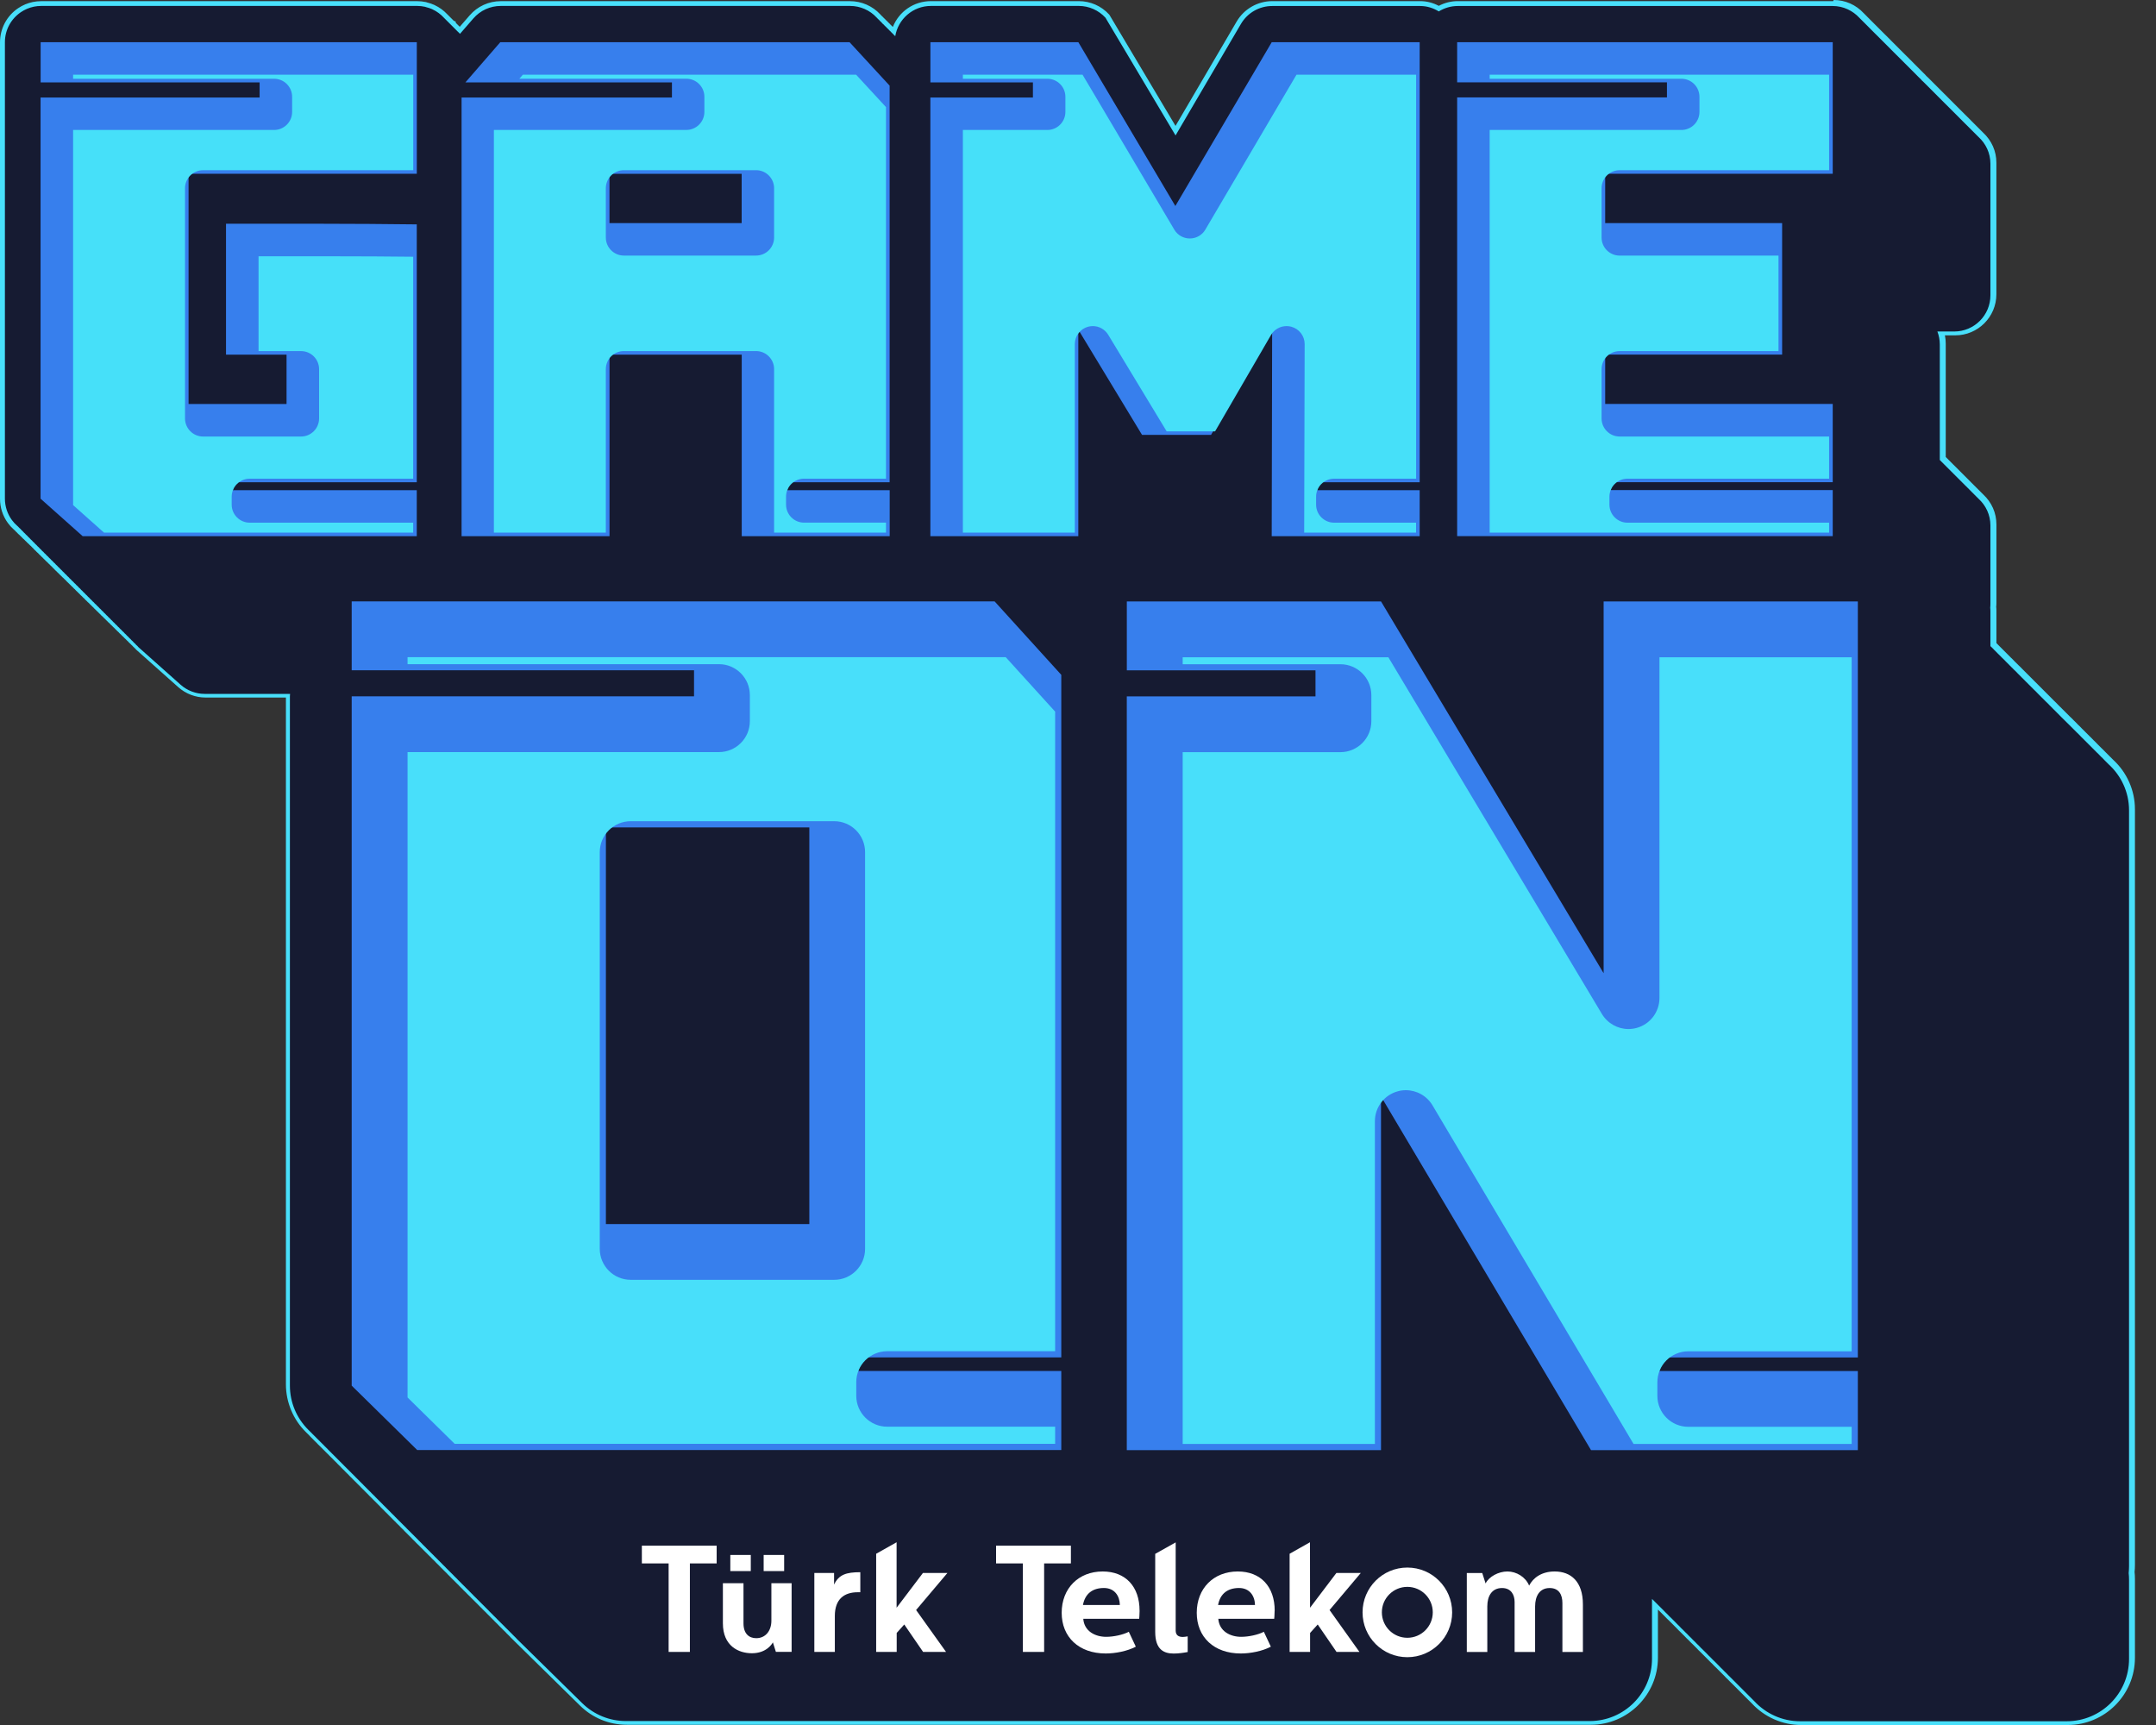 <svg xmlns="http://www.w3.org/2000/svg" width="65" height="52" viewBox="0 0 65 52" fill="none"><rect x="0" y="0" width="65" height="52" fill="#333333" stroke="none"/><path d="M54.261 51.956C53.722 51.956 53.198 51.725 52.829 51.324C52.791 51.29 52.75 51.247 52.71 51.205C52.672 51.171 52.631 51.128 52.591 51.086C52.553 51.052 52.512 51.011 52.472 50.967C52.434 50.933 52.392 50.89 52.353 50.847C52.315 50.814 52.273 50.771 52.234 50.728C52.196 50.694 52.154 50.653 52.115 50.609C52.076 50.575 52.035 50.533 51.995 50.49C51.957 50.456 51.916 50.414 51.876 50.371C51.838 50.337 51.797 50.295 51.757 50.252C51.719 50.218 51.678 50.175 51.638 50.133C51.6 50.099 51.559 50.058 51.519 50.014C51.481 49.98 51.44 49.937 51.4 49.895C51.362 49.861 51.321 49.818 51.281 49.776C51.243 49.742 51.202 49.701 51.163 49.658C51.125 49.623 51.084 49.581 51.044 49.539C51.006 49.505 50.965 49.462 50.925 49.42C50.887 49.386 50.846 49.345 50.806 49.301C50.768 49.267 50.727 49.224 50.687 49.182C50.649 49.148 50.608 49.107 50.569 49.064C50.531 49.03 50.49 48.988 50.45 48.945C50.412 48.911 50.371 48.868 50.331 48.826C50.293 48.792 50.252 48.751 50.212 48.707C50.174 48.673 50.133 48.63 50.093 48.588C50.055 48.554 50.014 48.513 49.974 48.469C49.942 48.441 49.909 48.407 49.876 48.372V49.999C49.876 51.075 49.001 51.95 47.925 51.95H18.867C18.353 51.95 17.866 51.752 17.5 51.39L15.524 49.448L15.509 49.432L15.405 49.329C15.405 49.329 15.395 49.318 15.39 49.314L15.286 49.211C15.286 49.211 15.277 49.201 15.271 49.196L15.167 49.092C15.167 49.092 15.158 49.082 15.153 49.077L15.049 48.973L15.036 48.958L14.931 48.854C14.931 48.854 14.921 48.843 14.917 48.839L14.811 48.735L14.799 48.723L14.693 48.619C14.693 48.619 14.683 48.608 14.679 48.602L14.576 48.499C14.576 48.499 14.565 48.489 14.561 48.485L14.457 48.382C14.457 48.382 14.446 48.372 14.442 48.366L14.338 48.263C14.338 48.263 14.327 48.252 14.323 48.248L14.218 48.145C14.218 48.145 14.21 48.135 14.204 48.13L14.099 48.028C14.099 48.028 14.091 48.017 14.086 48.013L13.967 47.894L13.86 47.788L13.848 47.775L13.742 47.67C13.742 47.67 13.732 47.66 13.727 47.654L13.623 47.551C13.623 47.551 13.613 47.541 13.608 47.535L13.504 47.432C13.504 47.432 13.494 47.422 13.489 47.417L13.385 47.315C13.385 47.315 13.374 47.304 13.37 47.298L13.266 47.195L13.252 47.181L13.148 47.076L13.135 47.062L13.03 46.957C13.03 46.957 13.02 46.947 13.016 46.941L12.91 46.837L12.9 46.825L12.794 46.721C12.794 46.721 12.784 46.71 12.779 46.704L12.675 46.601C12.675 46.601 12.664 46.591 12.66 46.587L12.556 46.484C12.556 46.484 12.545 46.474 12.541 46.469L12.437 46.366C12.437 46.366 12.426 46.356 12.422 46.35L12.316 46.246L12.304 46.232L12.198 46.128C12.198 46.128 12.19 46.118 12.185 46.113L12.081 46.009C12.081 46.009 12.07 45.999 12.066 45.993L11.96 45.888L11.95 45.877L11.844 45.772C11.844 45.772 11.834 45.762 11.829 45.756L11.725 45.653C11.725 45.653 11.715 45.643 11.71 45.637L11.604 45.533L11.593 45.519L11.488 45.415C11.488 45.415 11.479 45.405 11.473 45.4L11.369 45.297L11.356 45.283L11.249 45.177L11.237 45.164L11.132 45.059L11.119 45.044L11.012 44.939L11 44.927L10.894 44.822C10.894 44.822 10.884 44.812 10.88 44.808L10.775 44.705C10.775 44.705 10.765 44.695 10.759 44.689L10.653 44.584L10.643 44.572L10.537 44.468L10.524 44.453L10.416 44.348L10.405 44.334L10.299 44.23C10.299 44.23 10.289 44.22 10.284 44.215L10.18 44.112C10.18 44.112 10.169 44.102 10.165 44.098L10.059 43.992L10.049 43.98L9.943 43.876L9.928 43.859L9.825 43.757C9.825 43.757 9.815 43.746 9.811 43.742L9.706 43.639C9.706 43.639 9.696 43.629 9.692 43.624L9.586 43.518L9.574 43.505L9.467 43.399L9.455 43.388L9.348 43.282L9.336 43.268L9.231 43.164C8.861 42.799 8.648 42.292 8.648 41.773V20.996H6.151C5.865 20.996 5.59 20.892 5.375 20.701L4.106 19.57C4.096 19.561 4.087 19.551 4.08 19.541C4.077 19.536 4.072 19.532 4.068 19.529L4.037 19.501C4.027 19.492 4.018 19.482 4.009 19.472C4.006 19.467 4.002 19.463 3.999 19.46L3.968 19.432C3.958 19.423 3.949 19.413 3.94 19.402C3.937 19.398 3.933 19.394 3.93 19.391L3.899 19.363C3.889 19.354 3.88 19.344 3.871 19.333C3.868 19.329 3.864 19.325 3.861 19.322L3.83 19.295C3.82 19.286 3.811 19.276 3.802 19.266C3.799 19.261 3.795 19.257 3.792 19.254L3.761 19.227C3.75 19.219 3.742 19.208 3.734 19.198C3.731 19.194 3.727 19.189 3.723 19.186L3.692 19.158C3.681 19.15 3.673 19.139 3.664 19.129C3.661 19.125 3.656 19.12 3.652 19.116L3.621 19.088C3.611 19.079 3.602 19.069 3.593 19.058C3.59 19.054 3.586 19.05 3.583 19.047L3.552 19.02C3.542 19.011 3.533 19.001 3.524 18.991C3.521 18.986 3.517 18.982 3.514 18.979L3.483 18.953C3.473 18.944 3.464 18.933 3.455 18.923C3.452 18.919 3.448 18.914 3.443 18.911L3.412 18.884C3.402 18.875 3.393 18.864 3.384 18.854C3.381 18.85 3.377 18.845 3.373 18.842L3.342 18.814C3.331 18.806 3.323 18.795 3.315 18.785C3.312 18.781 3.308 18.776 3.304 18.772L3.273 18.744C3.262 18.735 3.254 18.725 3.245 18.714C3.242 18.71 3.237 18.706 3.233 18.701L3.202 18.675C3.192 18.666 3.183 18.656 3.174 18.645C3.171 18.641 3.167 18.637 3.164 18.634L3.133 18.607C3.123 18.598 3.114 18.588 3.105 18.578C3.102 18.573 3.098 18.569 3.093 18.564L3.062 18.537C3.052 18.528 3.043 18.517 3.034 18.507C3.032 18.503 3.027 18.498 3.023 18.495L2.992 18.467C2.982 18.459 2.973 18.448 2.964 18.438C2.961 18.434 2.957 18.429 2.954 18.426L2.923 18.398C2.912 18.39 2.904 18.379 2.895 18.369C2.892 18.364 2.887 18.36 2.883 18.357L2.852 18.329C2.842 18.32 2.833 18.31 2.824 18.3C2.821 18.295 2.817 18.291 2.814 18.288L2.783 18.262C2.773 18.253 2.764 18.242 2.755 18.232C2.752 18.228 2.748 18.223 2.743 18.219L2.712 18.192C2.702 18.184 2.693 18.173 2.685 18.163C2.682 18.159 2.677 18.154 2.674 18.151L2.643 18.125C2.633 18.116 2.624 18.106 2.615 18.095C2.613 18.091 2.608 18.087 2.604 18.082L2.573 18.054C2.563 18.046 2.554 18.035 2.546 18.025C2.543 18.02 2.539 18.016 2.535 18.013L2.504 17.985C2.493 17.976 2.485 17.966 2.476 17.956C2.473 17.951 2.468 17.947 2.464 17.942L2.433 17.916C2.423 17.907 2.414 17.897 2.405 17.887C2.402 17.882 2.398 17.878 2.393 17.875L2.363 17.847C2.352 17.838 2.343 17.828 2.335 17.818C2.332 17.813 2.327 17.809 2.323 17.806L2.292 17.778C2.282 17.769 2.273 17.759 2.264 17.748C2.261 17.744 2.257 17.74 2.252 17.737L2.221 17.709C2.211 17.7 2.202 17.69 2.193 17.679C2.191 17.675 2.186 17.671 2.182 17.666L2.151 17.64C2.141 17.631 2.132 17.621 2.124 17.61C2.121 17.606 2.117 17.601 2.113 17.599L2.082 17.571C2.071 17.562 2.063 17.552 2.054 17.541C2.051 17.537 2.046 17.532 2.044 17.529L2.013 17.503C2.002 17.494 1.994 17.484 1.985 17.474C1.982 17.469 1.977 17.465 1.974 17.462L1.944 17.435C1.933 17.427 1.924 17.416 1.916 17.406C1.913 17.401 1.908 17.397 1.905 17.394L1.874 17.366C1.864 17.357 1.855 17.347 1.847 17.337C1.844 17.332 1.839 17.328 1.835 17.325L1.804 17.297C1.794 17.288 1.785 17.278 1.776 17.268C1.773 17.263 1.769 17.259 1.766 17.256L1.735 17.228C1.724 17.219 1.716 17.209 1.707 17.199C1.704 17.194 1.7 17.19 1.697 17.187L1.666 17.16C1.655 17.152 1.647 17.141 1.638 17.131C1.635 17.127 1.63 17.122 1.627 17.119L1.597 17.091C1.586 17.082 1.577 17.072 1.569 17.062C1.566 17.058 1.561 17.053 1.558 17.05L1.527 17.022C1.517 17.013 1.508 17.003 1.5 16.993C1.497 16.988 1.492 16.984 1.489 16.981L1.458 16.953C1.448 16.944 1.439 16.934 1.43 16.924C1.428 16.919 1.423 16.915 1.419 16.912L1.388 16.884C1.378 16.875 1.369 16.865 1.36 16.855C1.357 16.85 1.353 16.846 1.348 16.841L1.317 16.813C1.307 16.805 1.298 16.794 1.289 16.784C1.286 16.78 1.282 16.775 1.279 16.772L1.248 16.746C1.238 16.737 1.229 16.727 1.22 16.716C1.217 16.712 1.213 16.708 1.208 16.703L1.178 16.677C1.167 16.668 1.158 16.658 1.15 16.647C1.147 16.643 1.142 16.639 1.139 16.636L1.108 16.608C1.098 16.599 1.091 16.588 1.082 16.578C1.079 16.574 1.075 16.569 1.07 16.565L1.039 16.537C1.029 16.528 1.02 16.518 1.011 16.506C1.009 16.503 1.004 16.499 1.001 16.494L0.97 16.468C0.963 16.461 0.956 16.453 0.95 16.446C0.948 16.444 0.942 16.439 0.936 16.431L0.901 16.397C0.891 16.389 0.882 16.378 0.873 16.368C0.87 16.363 0.866 16.359 0.863 16.356L0.832 16.33C0.822 16.321 0.813 16.311 0.804 16.3C0.801 16.296 0.797 16.291 0.794 16.288L0.763 16.262C0.753 16.253 0.744 16.243 0.735 16.231C0.732 16.227 0.728 16.222 0.725 16.219L0.694 16.193C0.684 16.184 0.675 16.174 0.666 16.164C0.663 16.159 0.659 16.155 0.656 16.152L0.625 16.125C0.614 16.116 0.606 16.106 0.598 16.096C0.595 16.091 0.591 16.087 0.587 16.083L0.556 16.055C0.547 16.047 0.54 16.039 0.532 16.03C0.529 16.028 0.525 16.022 0.52 16.017L0.487 15.986C0.478 15.977 0.469 15.968 0.462 15.959C0.46 15.958 0.456 15.952 0.451 15.947L0.417 15.917C0.356 15.861 0.3 15.8 0.251 15.734C0.104 15.533 0.026 15.295 0.026 15.046V1.286C0.026 0.898 0.219 0.537 0.541 0.319C0.667 0.234 0.809 0.174 0.959 0.144C1.035 0.128 1.114 0.121 1.194 0.121H12.535C12.614 0.121 12.697 0.129 12.779 0.147C12.789 0.149 12.798 0.153 12.807 0.156C12.888 0.176 12.953 0.199 13.01 0.224L13.025 0.231C13.155 0.291 13.272 0.375 13.371 0.479H13.413V0.521C13.43 0.537 13.447 0.554 13.463 0.572C13.483 0.59 13.507 0.615 13.53 0.64C13.554 0.662 13.576 0.684 13.598 0.707C13.623 0.731 13.646 0.754 13.67 0.779C13.691 0.798 13.716 0.823 13.739 0.848C13.76 0.867 13.785 0.891 13.808 0.917C13.813 0.92 13.816 0.925 13.82 0.928L14.171 0.523C14.393 0.268 14.714 0.121 15.052 0.121H25.585C25.91 0.121 26.221 0.257 26.442 0.496L26.483 0.54C26.496 0.55 26.505 0.557 26.511 0.565L26.552 0.609C26.565 0.619 26.573 0.626 26.58 0.634L26.621 0.678C26.634 0.69 26.643 0.695 26.651 0.703L26.692 0.747C26.705 0.757 26.712 0.765 26.72 0.772L26.761 0.816C26.774 0.828 26.783 0.834 26.789 0.841L26.83 0.885C26.843 0.897 26.852 0.903 26.858 0.91L26.899 0.954C26.899 0.954 26.905 0.959 26.906 0.96C27.049 0.466 27.499 0.121 28.024 0.121H32.484C32.808 0.121 33.119 0.259 33.341 0.498L33.347 0.504L35.4 3.952L37.31 0.695C37.518 0.341 37.904 0.121 38.315 0.121H42.776C42.97 0.121 43.16 0.172 43.336 0.274C43.512 0.174 43.708 0.121 43.905 0.121H55.227C55.555 0.121 55.859 0.256 56.086 0.503C56.106 0.522 56.131 0.545 56.155 0.572C56.177 0.591 56.2 0.615 56.224 0.641C56.244 0.66 56.269 0.684 56.293 0.71C56.313 0.729 56.339 0.753 56.362 0.779C56.384 0.798 56.408 0.822 56.431 0.848C56.452 0.867 56.477 0.891 56.5 0.917C56.521 0.937 56.546 0.96 56.569 0.987C56.59 1.006 56.615 1.031 56.639 1.056C56.659 1.075 56.684 1.098 56.708 1.125C56.728 1.144 56.753 1.169 56.777 1.194C56.797 1.213 56.822 1.236 56.846 1.263C56.868 1.282 56.891 1.307 56.915 1.332C56.935 1.351 56.96 1.375 56.984 1.401C57.005 1.42 57.029 1.444 57.053 1.47C57.074 1.489 57.099 1.513 57.122 1.539C57.143 1.558 57.168 1.582 57.191 1.608C57.212 1.628 57.237 1.651 57.26 1.678C57.281 1.697 57.306 1.72 57.33 1.747C57.35 1.766 57.375 1.791 57.399 1.816C57.419 1.835 57.444 1.858 57.468 1.885C57.488 1.904 57.513 1.927 57.537 1.954C57.557 1.973 57.582 1.997 57.606 2.023C57.628 2.042 57.651 2.067 57.675 2.092C57.696 2.111 57.721 2.135 57.744 2.161C57.765 2.18 57.79 2.205 57.813 2.23C57.834 2.249 57.859 2.273 57.882 2.299C57.913 2.327 57.944 2.361 57.975 2.398C57.975 2.398 57.981 2.402 57.987 2.407C57.998 2.417 58.01 2.426 58.02 2.438C58.041 2.457 58.066 2.48 58.09 2.507C58.11 2.526 58.135 2.549 58.159 2.576C58.181 2.595 58.204 2.619 58.228 2.645C58.248 2.664 58.273 2.688 58.297 2.714C58.317 2.733 58.342 2.757 58.366 2.783C58.388 2.802 58.411 2.827 58.435 2.852C58.456 2.871 58.481 2.895 58.504 2.921C58.525 2.94 58.55 2.964 58.573 2.99C58.594 3.01 58.619 3.035 58.642 3.06C58.663 3.079 58.688 3.102 58.712 3.129C58.732 3.148 58.757 3.173 58.781 3.198C58.803 3.217 58.826 3.24 58.85 3.267C58.87 3.286 58.895 3.309 58.919 3.336C58.939 3.355 58.964 3.38 58.988 3.405C59.008 3.424 59.033 3.449 59.057 3.474C59.078 3.493 59.102 3.517 59.126 3.543C59.147 3.562 59.172 3.586 59.195 3.612C59.216 3.631 59.241 3.655 59.264 3.681C59.285 3.701 59.31 3.724 59.333 3.751C59.354 3.77 59.379 3.793 59.403 3.82C59.423 3.839 59.448 3.862 59.472 3.889C59.492 3.908 59.517 3.933 59.541 3.958C59.561 3.977 59.586 4 59.61 4.027C59.63 4.046 59.655 4.07 59.679 4.096C59.92 4.317 60.057 4.621 60.057 4.95V8.915C60.057 9.558 59.533 10.081 58.891 10.081H58.486C58.516 10.186 58.531 10.293 58.531 10.402V13.85C58.545 13.864 58.56 13.879 58.575 13.895C58.595 13.914 58.62 13.939 58.644 13.964C58.664 13.983 58.689 14.007 58.713 14.033C58.733 14.052 58.758 14.077 58.782 14.102C58.803 14.121 58.828 14.145 58.851 14.171C58.872 14.191 58.897 14.214 58.92 14.241C58.942 14.26 58.966 14.283 58.989 14.31C59.01 14.329 59.035 14.352 59.058 14.379C59.079 14.398 59.104 14.421 59.127 14.448C59.148 14.467 59.173 14.491 59.197 14.517C59.217 14.536 59.242 14.56 59.266 14.586C59.286 14.605 59.311 14.63 59.335 14.655C59.357 14.674 59.38 14.699 59.404 14.724C59.425 14.743 59.45 14.767 59.473 14.793C59.494 14.812 59.519 14.837 59.542 14.862C59.563 14.882 59.588 14.905 59.611 14.931C59.633 14.951 59.657 14.976 59.68 15.001C59.922 15.221 60.058 15.525 60.058 15.853V18.213C60.058 18.253 60.057 18.292 60.052 18.332C60.057 18.372 60.058 18.412 60.058 18.451V19.458C60.092 19.491 60.124 19.523 60.157 19.558C60.195 19.594 60.236 19.635 60.276 19.677C60.314 19.711 60.355 19.752 60.395 19.797C60.433 19.832 60.474 19.872 60.513 19.914C60.551 19.949 60.592 19.991 60.632 20.033C60.67 20.069 60.711 20.108 60.751 20.152C60.789 20.188 60.83 20.227 60.87 20.27C60.908 20.305 60.949 20.346 60.989 20.389C61.027 20.424 61.068 20.465 61.108 20.508C61.146 20.543 61.187 20.584 61.227 20.627C61.265 20.662 61.306 20.704 61.346 20.746C61.384 20.782 61.425 20.821 61.464 20.864C61.502 20.899 61.543 20.94 61.583 20.983C61.621 21.018 61.662 21.059 61.702 21.102C61.74 21.137 61.781 21.177 61.819 21.22C61.858 21.255 61.899 21.296 61.939 21.339C61.977 21.373 62.018 21.414 62.058 21.458C62.096 21.493 62.137 21.534 62.177 21.577C62.215 21.612 62.256 21.653 62.296 21.696C62.334 21.731 62.375 21.771 62.413 21.814C62.452 21.849 62.493 21.89 62.533 21.933C62.571 21.968 62.612 22.009 62.652 22.052C62.69 22.086 62.731 22.127 62.769 22.169C62.807 22.205 62.849 22.246 62.888 22.288C62.927 22.324 62.968 22.365 63.007 22.408C63.046 22.443 63.087 22.484 63.127 22.527C63.165 22.562 63.206 22.603 63.246 22.646C63.284 22.681 63.325 22.721 63.363 22.765C63.401 22.8 63.443 22.841 63.482 22.884C63.52 22.918 63.562 22.959 63.601 23.003C64.001 23.368 64.232 23.892 64.232 24.436V47.226C64.232 47.295 64.229 47.364 64.222 47.431C64.229 47.497 64.232 47.566 64.232 47.635V50.02C64.232 51.096 63.357 51.971 62.281 51.971H54.238L54.261 51.956Z" fill="#161B32"></path><path d="M55.254 0.181C55.573 0.181 55.858 0.321 56.058 0.538C56.081 0.56 56.105 0.584 56.127 0.607C56.15 0.629 56.174 0.653 56.196 0.676C56.219 0.698 56.243 0.722 56.265 0.745C56.289 0.767 56.312 0.791 56.334 0.814C56.358 0.837 56.381 0.86 56.403 0.884C56.427 0.906 56.45 0.928 56.472 0.953C56.496 0.975 56.519 0.998 56.541 1.022C56.565 1.044 56.589 1.067 56.611 1.091C56.634 1.113 56.658 1.136 56.68 1.16C56.703 1.182 56.727 1.206 56.749 1.229C56.772 1.251 56.796 1.275 56.818 1.298C56.841 1.32 56.865 1.344 56.887 1.367C56.91 1.389 56.934 1.413 56.956 1.436C56.98 1.458 57.003 1.482 57.025 1.506C57.049 1.528 57.072 1.551 57.094 1.575C57.118 1.597 57.141 1.62 57.163 1.644C57.187 1.666 57.21 1.689 57.233 1.713C57.258 1.735 57.279 1.758 57.302 1.782C57.325 1.804 57.349 1.827 57.371 1.851C57.396 1.873 57.418 1.897 57.44 1.92C57.463 1.942 57.487 1.966 57.509 1.989C57.532 2.011 57.556 2.035 57.578 2.058C57.602 2.08 57.625 2.104 57.647 2.127C57.671 2.149 57.694 2.173 57.716 2.196C57.74 2.219 57.763 2.242 57.785 2.266C57.809 2.288 57.832 2.311 57.854 2.335C57.887 2.364 57.918 2.396 57.946 2.43C57.96 2.445 57.978 2.457 57.993 2.473C58.016 2.495 58.04 2.518 58.062 2.542C58.085 2.564 58.109 2.586 58.131 2.611C58.154 2.633 58.178 2.657 58.2 2.68C58.223 2.702 58.247 2.726 58.269 2.749C58.292 2.771 58.316 2.795 58.338 2.818C58.362 2.84 58.385 2.864 58.407 2.888C58.431 2.91 58.454 2.933 58.476 2.957C58.5 2.979 58.523 3.002 58.545 3.026C58.569 3.048 58.592 3.071 58.614 3.095C58.638 3.117 58.661 3.139 58.684 3.164C58.709 3.186 58.731 3.209 58.753 3.233C58.778 3.255 58.8 3.279 58.822 3.302C58.845 3.324 58.869 3.348 58.891 3.371C58.914 3.393 58.938 3.417 58.96 3.44C58.983 3.462 59.007 3.486 59.029 3.509C59.053 3.531 59.076 3.555 59.098 3.579C59.122 3.601 59.145 3.624 59.167 3.648C59.191 3.67 59.214 3.693 59.236 3.717C59.26 3.739 59.283 3.762 59.306 3.786C59.329 3.808 59.352 3.831 59.375 3.855C59.398 3.877 59.422 3.899 59.444 3.924C59.469 3.946 59.491 3.97 59.513 3.993C59.536 4.015 59.56 4.039 59.582 4.062C59.605 4.084 59.629 4.108 59.651 4.131C59.87 4.331 60.008 4.616 60.008 4.936V8.901C60.008 9.505 59.519 9.993 58.916 9.993H58.409C58.456 10.115 58.482 10.249 58.482 10.387V13.866C58.504 13.886 58.525 13.907 58.545 13.93C58.569 13.952 58.592 13.976 58.614 13.999C58.638 14.021 58.661 14.043 58.684 14.069C58.709 14.091 58.731 14.114 58.753 14.138C58.778 14.16 58.8 14.183 58.822 14.207C58.845 14.229 58.869 14.252 58.891 14.276C58.914 14.298 58.938 14.321 58.96 14.345C58.983 14.367 59.007 14.39 59.029 14.414C59.053 14.436 59.076 14.46 59.098 14.483C59.122 14.505 59.145 14.529 59.167 14.552C59.191 14.574 59.214 14.598 59.236 14.621C59.26 14.643 59.283 14.667 59.306 14.69C59.329 14.712 59.352 14.736 59.375 14.759C59.398 14.781 59.422 14.804 59.444 14.829C59.469 14.851 59.491 14.874 59.513 14.898C59.536 14.92 59.56 14.943 59.582 14.967C59.605 14.989 59.629 15.012 59.651 15.036C59.87 15.236 60.008 15.521 60.008 15.84V18.2C60.008 18.239 60.007 18.279 60.002 18.319C60.007 18.359 60.008 18.398 60.008 18.438V19.477C60.049 19.514 60.088 19.554 60.126 19.595C60.167 19.633 60.207 19.673 60.245 19.714C60.286 19.752 60.326 19.792 60.364 19.833C60.405 19.871 60.445 19.91 60.482 19.951C60.523 19.989 60.562 20.029 60.601 20.07C60.642 20.108 60.682 20.148 60.72 20.189C60.761 20.227 60.801 20.265 60.839 20.308C60.88 20.346 60.92 20.386 60.958 20.427C60.999 20.465 61.039 20.505 61.077 20.546C61.118 20.584 61.158 20.624 61.196 20.665C61.237 20.704 61.277 20.743 61.315 20.784C61.356 20.823 61.396 20.861 61.433 20.902C61.474 20.94 61.514 20.98 61.552 21.021C61.593 21.059 61.633 21.099 61.671 21.14C61.712 21.178 61.752 21.217 61.79 21.259C61.831 21.297 61.871 21.337 61.909 21.378C61.95 21.417 61.99 21.456 62.028 21.497C62.069 21.536 62.109 21.575 62.147 21.617C62.189 21.655 62.228 21.695 62.267 21.736C62.308 21.774 62.347 21.812 62.386 21.853C62.427 21.892 62.466 21.931 62.505 21.972C62.546 22.011 62.586 22.05 62.624 22.091C62.665 22.13 62.705 22.168 62.741 22.209C62.782 22.247 62.822 22.287 62.861 22.328C62.902 22.366 62.941 22.406 62.98 22.447C63.021 22.485 63.06 22.525 63.099 22.566C63.14 22.605 63.179 22.644 63.218 22.685C63.259 22.724 63.299 22.762 63.337 22.805C63.378 22.843 63.418 22.882 63.456 22.924C63.497 22.962 63.537 23.002 63.575 23.043C63.95 23.385 64.187 23.878 64.187 24.426V47.216C64.187 47.285 64.182 47.353 64.176 47.42C64.184 47.488 64.187 47.556 64.187 47.625V50.009C64.187 51.046 63.346 51.887 62.309 51.887H54.266C53.735 51.887 53.239 51.66 52.886 51.278C52.845 51.24 52.806 51.2 52.767 51.159C52.726 51.121 52.687 51.081 52.648 51.04C52.607 51.002 52.568 50.962 52.529 50.921C52.488 50.883 52.448 50.843 52.41 50.802C52.369 50.764 52.329 50.724 52.291 50.683C52.25 50.645 52.21 50.605 52.172 50.564C52.131 50.525 52.091 50.486 52.053 50.444C52.012 50.406 51.972 50.367 51.934 50.325C51.893 50.287 51.853 50.248 51.815 50.206C51.774 50.168 51.734 50.128 51.696 50.087C51.654 50.049 51.615 50.009 51.577 49.968C51.535 49.93 51.496 49.89 51.458 49.849C51.416 49.811 51.377 49.771 51.338 49.73C51.297 49.693 51.258 49.654 51.221 49.612C51.18 49.574 51.14 49.535 51.102 49.493C51.06 49.455 51.021 49.415 50.983 49.374C50.941 49.336 50.902 49.296 50.864 49.255C50.822 49.217 50.783 49.177 50.744 49.136C50.703 49.099 50.664 49.06 50.627 49.018C50.586 48.98 50.546 48.941 50.508 48.899C50.467 48.861 50.427 48.821 50.389 48.78C50.347 48.743 50.308 48.702 50.27 48.661C50.228 48.623 50.189 48.583 50.151 48.542C50.109 48.504 50.07 48.464 50.031 48.423C49.99 48.385 49.95 48.345 49.912 48.304C49.876 48.27 49.84 48.235 49.805 48.198V50.003C49.805 51.04 48.964 51.881 47.928 51.881H18.87C18.378 51.881 17.906 51.688 17.554 51.343L15.578 49.401C15.578 49.401 15.565 49.386 15.559 49.379L15.461 49.282C15.461 49.282 15.447 49.267 15.442 49.261L15.343 49.164C15.343 49.164 15.33 49.149 15.323 49.142L15.224 49.045C15.224 49.045 15.212 49.032 15.205 49.024L15.105 48.926C15.105 48.926 15.092 48.911 15.084 48.904L14.986 48.807C14.986 48.807 14.973 48.792 14.967 48.786L14.868 48.689C14.868 48.689 14.857 48.676 14.851 48.67L14.749 48.57C14.742 48.563 14.736 48.554 14.729 48.547L14.632 48.451C14.632 48.451 14.618 48.436 14.612 48.43L14.514 48.333C14.514 48.333 14.501 48.319 14.493 48.311L14.395 48.214C14.395 48.214 14.382 48.2 14.376 48.194L14.277 48.097C14.277 48.097 14.264 48.082 14.258 48.076L14.158 47.977C14.158 47.977 14.145 47.963 14.139 47.955L14.04 47.858C14.04 47.858 14.027 47.844 14.021 47.838L13.923 47.741C13.923 47.741 13.911 47.728 13.905 47.722L13.804 47.622C13.796 47.614 13.791 47.607 13.783 47.598L13.686 47.503C13.686 47.503 13.673 47.488 13.666 47.481L13.567 47.383C13.567 47.383 13.554 47.369 13.548 47.363L13.45 47.266C13.45 47.266 13.436 47.251 13.43 47.244L13.332 47.147C13.332 47.147 13.32 47.132 13.313 47.126L13.213 47.028C13.213 47.028 13.2 47.013 13.194 47.007L13.095 46.91C13.095 46.91 13.082 46.895 13.075 46.888L12.976 46.791C12.976 46.791 12.964 46.778 12.959 46.772L12.857 46.672C12.85 46.665 12.844 46.656 12.835 46.648L12.738 46.553C12.738 46.553 12.725 46.538 12.719 46.531L12.62 46.434C12.62 46.434 12.607 46.419 12.601 46.412L12.503 46.315C12.503 46.315 12.489 46.3 12.482 46.293L12.384 46.196C12.384 46.196 12.372 46.182 12.364 46.175L12.264 46.077C12.264 46.077 12.251 46.062 12.244 46.054L12.145 45.957C12.145 45.957 12.132 45.943 12.126 45.937L12.028 45.84C12.028 45.84 12.016 45.827 12.01 45.821L11.909 45.721C11.901 45.713 11.896 45.705 11.888 45.697L11.791 45.602C11.791 45.602 11.778 45.587 11.772 45.581L11.674 45.484C11.674 45.484 11.66 45.469 11.653 45.462L11.554 45.365C11.554 45.365 11.541 45.35 11.535 45.344L11.437 45.247C11.437 45.247 11.425 45.233 11.418 45.227L11.318 45.128C11.318 45.128 11.305 45.114 11.299 45.106L11.2 45.009C11.2 45.009 11.187 44.994 11.18 44.987L11.081 44.89C11.081 44.89 11.069 44.877 11.063 44.871L10.962 44.771C10.955 44.764 10.949 44.756 10.941 44.747L10.844 44.652C10.844 44.652 10.831 44.637 10.824 44.63L10.725 44.533C10.725 44.533 10.712 44.518 10.706 44.512L10.608 44.415C10.608 44.415 10.594 44.401 10.587 44.393L10.489 44.296C10.489 44.296 10.477 44.281 10.469 44.276L10.369 44.177C10.369 44.177 10.356 44.162 10.35 44.156L10.252 44.059C10.252 44.059 10.239 44.045 10.231 44.037L10.133 43.94C10.133 43.94 10.121 43.927 10.115 43.921L10.014 43.821C10.006 43.814 10 43.805 9.992 43.798L9.895 43.702C9.895 43.702 9.881 43.687 9.875 43.68L9.777 43.583C9.777 43.583 9.764 43.568 9.758 43.562L9.659 43.465C9.659 43.465 9.646 43.451 9.639 43.443L9.54 43.346C9.54 43.346 9.528 43.333 9.521 43.326L9.421 43.227C9.421 43.227 9.408 43.212 9.401 43.205L9.302 43.108C8.943 42.755 8.74 42.273 8.74 41.769V20.989C8.74 20.965 8.743 20.942 8.745 20.917H6.17C5.903 20.917 5.644 20.818 5.444 20.64L4.175 19.51C4.162 19.498 4.152 19.483 4.14 19.47L4.106 19.441C4.093 19.429 4.083 19.414 4.071 19.401L4.037 19.372C4.024 19.36 4.014 19.345 4.002 19.332L3.968 19.302C3.955 19.291 3.945 19.276 3.933 19.263L3.899 19.233C3.886 19.222 3.875 19.207 3.864 19.194L3.83 19.164C3.817 19.152 3.806 19.138 3.795 19.125L3.761 19.095C3.748 19.083 3.737 19.069 3.726 19.055L3.692 19.026C3.678 19.014 3.668 19 3.656 18.986L3.623 18.957C3.609 18.945 3.599 18.93 3.587 18.917L3.554 18.888C3.54 18.876 3.53 18.861 3.518 18.848L3.484 18.819C3.471 18.807 3.461 18.792 3.449 18.779L3.415 18.75C3.402 18.738 3.392 18.723 3.38 18.71L3.346 18.68C3.333 18.669 3.323 18.654 3.311 18.641L3.277 18.611C3.264 18.6 3.254 18.585 3.242 18.572L3.208 18.542C3.195 18.531 3.184 18.516 3.173 18.503L3.139 18.473C3.126 18.462 3.115 18.447 3.104 18.433L3.07 18.404C3.057 18.392 3.046 18.378 3.035 18.364L3.001 18.335C2.987 18.323 2.977 18.309 2.965 18.295L2.932 18.266C2.918 18.254 2.908 18.239 2.896 18.226L2.862 18.197C2.849 18.185 2.839 18.17 2.827 18.157L2.793 18.128C2.78 18.116 2.77 18.101 2.758 18.088L2.724 18.059C2.711 18.047 2.701 18.032 2.689 18.019L2.655 17.989C2.642 17.978 2.632 17.963 2.62 17.95L2.586 17.92C2.573 17.909 2.563 17.894 2.551 17.881L2.517 17.851C2.504 17.84 2.493 17.825 2.482 17.812L2.448 17.782C2.435 17.77 2.424 17.756 2.413 17.742L2.379 17.713C2.366 17.701 2.355 17.687 2.344 17.673L2.31 17.644C2.296 17.632 2.286 17.618 2.274 17.604L2.241 17.575C2.227 17.563 2.217 17.549 2.205 17.535L2.171 17.506C2.158 17.494 2.148 17.479 2.136 17.466L2.102 17.437C2.089 17.425 2.079 17.41 2.067 17.397L2.033 17.368C2.02 17.356 2.01 17.341 1.998 17.328L1.964 17.299C1.951 17.287 1.941 17.272 1.929 17.259L1.895 17.229C1.882 17.218 1.872 17.203 1.86 17.19L1.826 17.16C1.813 17.149 1.802 17.134 1.791 17.121L1.757 17.091C1.744 17.079 1.733 17.065 1.722 17.052L1.688 17.022C1.675 17.01 1.664 16.996 1.653 16.982L1.619 16.953C1.605 16.941 1.595 16.927 1.583 16.913L1.55 16.884C1.536 16.872 1.526 16.858 1.514 16.844L1.481 16.815C1.467 16.803 1.457 16.788 1.445 16.775L1.411 16.746C1.398 16.734 1.388 16.719 1.376 16.706L1.342 16.677C1.329 16.665 1.319 16.65 1.307 16.637L1.273 16.608C1.26 16.596 1.25 16.581 1.238 16.568L1.204 16.538C1.191 16.527 1.181 16.512 1.169 16.499L1.135 16.469C1.125 16.46 1.117 16.45 1.109 16.44C1.106 16.437 1.103 16.433 1.1 16.43L1.066 16.4C1.066 16.4 1.056 16.39 1.051 16.384C1.044 16.377 1.038 16.368 1.031 16.36L0.997 16.331C0.984 16.319 0.973 16.305 0.962 16.291L0.928 16.262C0.914 16.25 0.904 16.236 0.892 16.222L0.887 16.216L0.859 16.192C0.845 16.18 0.835 16.165 0.823 16.152L0.79 16.122C0.776 16.111 0.766 16.096 0.754 16.083L0.72 16.053C0.707 16.041 0.697 16.027 0.685 16.014L0.667 15.997L0.653 15.984C0.653 15.984 0.64 15.971 0.634 15.964C0.628 15.958 0.623 15.95 0.617 15.944L0.584 15.915C0.584 15.915 0.57 15.902 0.565 15.895C0.559 15.889 0.554 15.881 0.548 15.877L0.515 15.847C0.456 15.796 0.404 15.739 0.359 15.677C0.223 15.492 0.148 15.265 0.148 15.031V1.272C0.148 0.894 0.34 0.562 0.631 0.366C0.747 0.288 0.879 0.231 1.022 0.201C1.092 0.187 1.166 0.179 1.242 0.179H12.584C12.662 0.179 12.738 0.188 12.811 0.204C12.823 0.207 12.834 0.212 12.845 0.215C12.909 0.231 12.969 0.25 13.026 0.275C13.03 0.276 13.035 0.281 13.039 0.282C13.172 0.344 13.288 0.431 13.385 0.537C13.408 0.559 13.432 0.581 13.454 0.606C13.477 0.628 13.501 0.651 13.523 0.675C13.546 0.697 13.57 0.719 13.592 0.744C13.616 0.766 13.639 0.788 13.661 0.813C13.685 0.835 13.708 0.859 13.73 0.882C13.754 0.904 13.777 0.926 13.799 0.951C13.823 0.973 13.847 0.995 13.868 1.02L14.271 0.556C14.479 0.316 14.78 0.179 15.096 0.179H25.629C25.933 0.179 26.226 0.307 26.431 0.531L26.473 0.575C26.482 0.584 26.492 0.591 26.501 0.6L26.542 0.644C26.551 0.653 26.561 0.66 26.57 0.669L26.609 0.713C26.618 0.722 26.63 0.729 26.639 0.738L26.68 0.782C26.689 0.791 26.699 0.798 26.708 0.807L26.749 0.851C26.758 0.86 26.77 0.867 26.777 0.876L26.818 0.92C26.827 0.929 26.839 0.937 26.846 0.945L26.887 0.989C26.896 0.998 26.908 1.006 26.915 1.014L26.956 1.059C26.965 1.067 26.976 1.075 26.984 1.084L26.99 1.091C27.077 0.575 27.524 0.179 28.065 0.179H32.526C32.834 0.179 33.124 0.312 33.328 0.534L35.441 4.083L37.414 0.719C37.611 0.385 37.968 0.181 38.356 0.181H42.817C43.024 0.181 43.214 0.244 43.377 0.344C43.543 0.243 43.737 0.181 43.946 0.181H55.268M55.268 0.034H43.946C43.751 0.034 43.555 0.082 43.377 0.176C43.199 0.082 43.011 0.034 42.816 0.034H38.355C37.918 0.034 37.508 0.268 37.286 0.645L35.44 3.795L33.455 0.46L33.447 0.447L33.437 0.435C33.202 0.179 32.87 0.034 32.527 0.034H28.066C27.55 0.034 27.102 0.348 26.918 0.813L26.886 0.779C26.877 0.769 26.865 0.76 26.855 0.751L26.817 0.71C26.806 0.7 26.796 0.69 26.786 0.681L26.748 0.641C26.737 0.631 26.727 0.622 26.717 0.613L26.678 0.572C26.668 0.562 26.658 0.553 26.648 0.544L26.609 0.503C26.599 0.493 26.589 0.484 26.578 0.475L26.54 0.434C26.306 0.181 25.974 0.035 25.629 0.035H15.096C14.736 0.035 14.395 0.191 14.16 0.463L13.861 0.807C13.852 0.798 13.844 0.79 13.835 0.782C13.813 0.759 13.789 0.735 13.766 0.713C13.757 0.704 13.748 0.694 13.739 0.685V0.651L13.679 0.625C13.663 0.607 13.645 0.591 13.627 0.573C13.605 0.548 13.582 0.526 13.558 0.504C13.536 0.481 13.513 0.457 13.489 0.435C13.377 0.315 13.248 0.221 13.102 0.153C13.102 0.153 13.095 0.148 13.088 0.146C13.025 0.118 12.957 0.094 12.88 0.075C12.866 0.069 12.854 0.066 12.842 0.063C12.754 0.044 12.667 0.035 12.582 0.035H1.241C1.157 0.035 1.073 0.044 0.991 0.06C0.832 0.093 0.682 0.156 0.547 0.247C0.204 0.478 0 0.863 0 1.275V15.034C0 15.299 0.082 15.552 0.238 15.767C0.29 15.837 0.348 15.902 0.415 15.961L0.443 15.986C0.443 15.986 0.45 15.995 0.454 15.997C0.465 16.011 0.475 16.021 0.485 16.03L0.513 16.055C0.513 16.055 0.519 16.062 0.523 16.067C0.534 16.08 0.543 16.089 0.554 16.099L0.57 16.112L0.584 16.124L0.59 16.13C0.6 16.143 0.612 16.155 0.625 16.166L0.653 16.192L0.659 16.197C0.669 16.211 0.681 16.224 0.694 16.234L0.723 16.259L0.729 16.265C0.74 16.278 0.751 16.291 0.765 16.302L0.792 16.327L0.798 16.331V16.334C0.81 16.347 0.822 16.359 0.835 16.371L0.864 16.396L0.87 16.402C0.881 16.415 0.892 16.428 0.906 16.439L0.935 16.463C0.935 16.463 0.945 16.475 0.95 16.48C0.959 16.49 0.966 16.497 0.975 16.506L1.003 16.531C1.003 16.531 1.004 16.534 1.006 16.535L1.009 16.54C1.019 16.553 1.031 16.565 1.044 16.577L1.073 16.603L1.079 16.609C1.089 16.622 1.101 16.634 1.114 16.646L1.144 16.671L1.15 16.677C1.16 16.69 1.172 16.703 1.185 16.715L1.213 16.74L1.219 16.746C1.229 16.759 1.241 16.772 1.254 16.782L1.282 16.808L1.288 16.813C1.298 16.827 1.31 16.838 1.323 16.85L1.353 16.877L1.357 16.883C1.367 16.896 1.379 16.909 1.392 16.919L1.422 16.944L1.428 16.95C1.438 16.963 1.45 16.977 1.463 16.987L1.491 17.012L1.497 17.018C1.507 17.031 1.519 17.044 1.532 17.055L1.56 17.079L1.566 17.085C1.576 17.099 1.588 17.112 1.601 17.124L1.635 17.153V17.156C1.647 17.169 1.658 17.181 1.67 17.193L1.7 17.219L1.705 17.225C1.716 17.238 1.728 17.252 1.741 17.262L1.77 17.288L1.776 17.294C1.786 17.307 1.798 17.319 1.811 17.331L1.839 17.356L1.845 17.362C1.855 17.375 1.867 17.388 1.88 17.398L1.91 17.424L1.916 17.429C1.926 17.443 1.938 17.454 1.951 17.466L1.985 17.495V17.498C1.997 17.512 2.008 17.523 2.02 17.535L2.049 17.562L2.055 17.568C2.066 17.581 2.077 17.593 2.091 17.604L2.12 17.631L2.126 17.637C2.136 17.65 2.148 17.663 2.161 17.673L2.189 17.698L2.195 17.704C2.205 17.718 2.217 17.731 2.23 17.741L2.264 17.77V17.773C2.276 17.787 2.288 17.8 2.299 17.81L2.327 17.835L2.333 17.841C2.344 17.854 2.355 17.867 2.369 17.878L2.402 17.907V17.91C2.414 17.923 2.426 17.935 2.438 17.947L2.467 17.972L2.473 17.978C2.483 17.991 2.495 18.004 2.508 18.015L2.538 18.04L2.542 18.045C2.552 18.059 2.564 18.072 2.577 18.084L2.605 18.109L2.611 18.114C2.621 18.128 2.633 18.14 2.646 18.151L2.676 18.176L2.682 18.182C2.692 18.195 2.704 18.207 2.717 18.219L2.745 18.244L2.751 18.25C2.761 18.263 2.773 18.276 2.786 18.287L2.82 18.316V18.319C2.832 18.332 2.843 18.344 2.855 18.356L2.883 18.381L2.889 18.387C2.899 18.4 2.911 18.413 2.924 18.423L2.952 18.448L2.958 18.454C2.968 18.467 2.98 18.481 2.993 18.491L3.027 18.52V18.523C3.039 18.537 3.051 18.548 3.062 18.56L3.092 18.585L3.098 18.591C3.108 18.604 3.12 18.616 3.133 18.628L3.162 18.654L3.168 18.66C3.179 18.673 3.19 18.686 3.204 18.697L3.232 18.722L3.237 18.728C3.248 18.741 3.259 18.754 3.273 18.764L3.302 18.789L3.307 18.795C3.317 18.808 3.329 18.822 3.342 18.833L3.371 18.858L3.377 18.864C3.387 18.878 3.399 18.891 3.412 18.901L3.44 18.926L3.446 18.932C3.456 18.945 3.468 18.958 3.481 18.969L3.509 18.994L3.515 19C3.526 19.013 3.537 19.026 3.551 19.036L3.584 19.066V19.069C3.596 19.082 3.608 19.094 3.62 19.105L3.649 19.13L3.655 19.136C3.665 19.149 3.677 19.163 3.69 19.173L3.718 19.198L3.724 19.204C3.734 19.217 3.746 19.23 3.759 19.241L3.787 19.266L3.793 19.272C3.803 19.285 3.815 19.298 3.828 19.308L3.856 19.333L3.862 19.339C3.873 19.352 3.884 19.366 3.898 19.377L3.925 19.402L3.931 19.408C3.942 19.422 3.953 19.433 3.967 19.445L3.999 19.474V19.477C4.011 19.491 4.023 19.504 4.036 19.514L4.064 19.539L4.068 19.545C4.078 19.558 4.09 19.572 4.103 19.582L5.372 20.712C5.6 20.915 5.893 21.027 6.197 21.027H8.62V41.731C8.62 42.27 8.84 42.797 9.226 43.174L9.324 43.271C9.331 43.28 9.337 43.286 9.343 43.293L9.443 43.392C9.451 43.401 9.456 43.407 9.462 43.413L9.561 43.51C9.568 43.518 9.574 43.524 9.58 43.532L9.68 43.629C9.687 43.637 9.693 43.643 9.699 43.649L9.797 43.746C9.805 43.755 9.811 43.761 9.818 43.768L9.915 43.864C9.924 43.874 9.93 43.88 9.937 43.887L10.039 43.987C10.044 43.995 10.05 44.001 10.056 44.006L10.155 44.103C10.162 44.112 10.168 44.12 10.175 44.126L10.274 44.223C10.281 44.231 10.287 44.237 10.293 44.245L10.393 44.343C10.4 44.352 10.406 44.358 10.412 44.364L10.511 44.461C10.518 44.47 10.524 44.477 10.53 44.483L10.628 44.58C10.636 44.589 10.641 44.594 10.647 44.6L10.747 44.699C10.755 44.708 10.761 44.715 10.768 44.721L10.865 44.816C10.874 44.827 10.88 44.833 10.886 44.839L10.987 44.939C10.993 44.946 10.999 44.952 11.005 44.958L11.103 45.055C11.11 45.063 11.116 45.069 11.122 45.077L11.221 45.174C11.228 45.183 11.234 45.188 11.24 45.194L11.34 45.293C11.347 45.302 11.353 45.308 11.359 45.313L11.459 45.412C11.466 45.421 11.472 45.427 11.478 45.434L11.576 45.531C11.584 45.54 11.59 45.546 11.596 45.553L11.695 45.65C11.703 45.659 11.709 45.665 11.715 45.672L11.812 45.768C11.82 45.778 11.826 45.785 11.834 45.791L11.934 45.89C11.94 45.897 11.945 45.903 11.951 45.909L12.051 46.006C12.059 46.015 12.065 46.021 12.07 46.028L12.169 46.125C12.176 46.134 12.182 46.141 12.188 46.147L12.288 46.246C12.295 46.254 12.301 46.26 12.307 46.266L12.406 46.363C12.413 46.372 12.419 46.379 12.425 46.385L12.523 46.482C12.531 46.491 12.537 46.497 12.542 46.503L12.642 46.6C12.65 46.609 12.656 46.616 12.663 46.622L12.76 46.718C12.769 46.728 12.775 46.734 12.782 46.741L12.883 46.841C12.883 46.841 12.895 46.854 12.9 46.859L13 46.956C13.007 46.965 13.013 46.97 13.019 46.978L13.119 47.075C13.126 47.084 13.132 47.09 13.138 47.097L13.238 47.195C13.245 47.204 13.251 47.21 13.257 47.216L13.355 47.313C13.363 47.322 13.369 47.329 13.376 47.335L13.475 47.432C13.482 47.441 13.488 47.447 13.494 47.454L13.592 47.551C13.6 47.56 13.605 47.567 13.611 47.573L13.71 47.669C13.719 47.679 13.724 47.685 13.732 47.692L13.832 47.791C13.838 47.798 13.844 47.804 13.849 47.81L13.948 47.907C13.955 47.916 13.961 47.922 13.967 47.929L14.066 48.026C14.073 48.035 14.079 48.042 14.086 48.048L14.186 48.145C14.193 48.154 14.199 48.16 14.205 48.166L14.304 48.263C14.311 48.272 14.317 48.277 14.323 48.283L14.421 48.38C14.429 48.389 14.435 48.397 14.442 48.402L14.54 48.499C14.548 48.508 14.554 48.514 14.559 48.52L14.658 48.616C14.667 48.626 14.673 48.632 14.679 48.639L14.78 48.739C14.78 48.739 14.792 48.752 14.798 48.758L14.896 48.855C14.904 48.864 14.909 48.87 14.915 48.877L15.014 48.974C15.021 48.983 15.028 48.99 15.034 48.996L15.134 49.095C15.142 49.104 15.148 49.11 15.153 49.115L15.252 49.212C15.259 49.221 15.265 49.227 15.271 49.234L15.371 49.332C15.378 49.34 15.384 49.346 15.39 49.354L15.489 49.451C15.496 49.459 15.502 49.465 15.508 49.471L17.484 51.413C17.865 51.788 18.369 51.994 18.902 51.994H47.96C49.076 51.994 49.984 51.086 49.984 49.97V48.52C50.017 48.554 50.047 48.585 50.078 48.613C50.12 48.657 50.159 48.696 50.197 48.732C50.239 48.776 50.277 48.816 50.317 48.851C50.358 48.895 50.398 48.935 50.436 48.97C50.477 49.014 50.517 49.054 50.555 49.089C50.596 49.133 50.634 49.173 50.672 49.207C50.714 49.251 50.752 49.289 50.791 49.326C50.833 49.37 50.871 49.41 50.911 49.445C50.952 49.489 50.99 49.529 51.03 49.564C51.071 49.608 51.111 49.648 51.149 49.683C51.19 49.727 51.228 49.767 51.266 49.801C51.307 49.845 51.346 49.884 51.385 49.92C51.427 49.964 51.466 50.003 51.505 50.039C51.546 50.083 51.584 50.123 51.624 50.158C51.665 50.202 51.703 50.242 51.743 50.277C51.784 50.321 51.824 50.361 51.862 50.396C51.903 50.44 51.943 50.48 51.981 50.515C52.022 50.559 52.06 50.599 52.1 50.634C52.141 50.678 52.179 50.717 52.219 50.753C52.26 50.797 52.3 50.837 52.338 50.872C52.379 50.916 52.419 50.956 52.457 50.991C52.498 51.035 52.537 51.075 52.576 51.111C52.617 51.155 52.656 51.193 52.695 51.23C52.737 51.274 52.776 51.313 52.815 51.349C53.198 51.762 53.738 52 54.297 52H62.34C63.456 52 64.365 51.091 64.365 49.975V47.591C64.365 47.523 64.362 47.454 64.354 47.386C64.362 47.319 64.365 47.25 64.365 47.182V24.392C64.365 23.829 64.126 23.288 63.709 22.904C63.671 22.863 63.631 22.824 63.59 22.785C63.551 22.744 63.512 22.704 63.471 22.666C63.432 22.625 63.393 22.585 63.353 22.549C63.315 22.508 63.275 22.468 63.234 22.43C63.196 22.388 63.156 22.349 63.115 22.311C63.077 22.269 63.037 22.23 62.996 22.191C62.958 22.15 62.918 22.11 62.877 22.072C62.838 22.031 62.799 21.991 62.759 21.955C62.721 21.913 62.681 21.874 62.64 21.836C62.602 21.794 62.562 21.755 62.521 21.716C62.483 21.675 62.443 21.636 62.402 21.599C62.364 21.558 62.324 21.518 62.283 21.48C62.244 21.439 62.205 21.399 62.164 21.361C62.125 21.32 62.086 21.28 62.044 21.242C62.006 21.201 61.967 21.161 61.925 21.123C61.887 21.081 61.847 21.042 61.808 21.005C61.77 20.964 61.73 20.924 61.689 20.886C61.651 20.845 61.611 20.805 61.57 20.767C61.531 20.726 61.492 20.686 61.452 20.649C61.414 20.608 61.374 20.568 61.333 20.53C61.295 20.489 61.255 20.449 61.214 20.411C61.176 20.37 61.136 20.33 61.095 20.292C61.056 20.251 61.017 20.211 60.976 20.173C60.937 20.132 60.898 20.092 60.857 20.055C60.818 20.014 60.779 19.974 60.737 19.936C60.699 19.895 60.66 19.855 60.618 19.817C60.58 19.776 60.541 19.736 60.501 19.699C60.462 19.658 60.423 19.619 60.382 19.58C60.343 19.539 60.304 19.499 60.263 19.461C60.239 19.435 60.214 19.41 60.189 19.385V18.409C60.189 18.369 60.188 18.329 60.183 18.29C60.188 18.25 60.189 18.21 60.189 18.17V15.811C60.189 15.464 60.047 15.142 59.788 14.902C59.766 14.879 59.742 14.855 59.719 14.833C59.697 14.808 59.673 14.786 59.65 14.764C59.627 14.74 59.604 14.717 59.58 14.695C59.558 14.671 59.536 14.648 59.511 14.626C59.489 14.602 59.467 14.579 59.442 14.557C59.42 14.533 59.397 14.509 59.373 14.488C59.351 14.464 59.328 14.44 59.304 14.418C59.282 14.395 59.258 14.371 59.235 14.349C59.213 14.326 59.189 14.302 59.166 14.28C59.144 14.257 59.122 14.233 59.097 14.211C59.075 14.188 59.051 14.164 59.028 14.142C59.006 14.118 58.982 14.095 58.959 14.073C58.937 14.048 58.913 14.026 58.889 14.004C58.867 13.98 58.844 13.957 58.82 13.935C58.798 13.911 58.776 13.888 58.751 13.866C58.729 13.842 58.706 13.819 58.682 13.796C58.675 13.789 58.669 13.782 58.661 13.774V10.356C58.661 10.272 58.653 10.19 58.636 10.109H58.948C59.632 10.109 60.188 9.553 60.188 8.87V4.905C60.188 4.558 60.045 4.236 59.786 3.996C59.764 3.973 59.741 3.949 59.717 3.927C59.695 3.902 59.672 3.88 59.648 3.858C59.626 3.834 59.602 3.811 59.579 3.789C59.557 3.765 59.535 3.742 59.51 3.72C59.488 3.696 59.466 3.673 59.441 3.651C59.419 3.627 59.395 3.603 59.372 3.581C59.35 3.558 59.326 3.534 59.303 3.512C59.281 3.489 59.257 3.465 59.233 3.443C59.211 3.42 59.188 3.396 59.164 3.374C59.142 3.351 59.12 3.327 59.095 3.305C59.073 3.282 59.05 3.258 59.026 3.236C59.004 3.212 58.981 3.189 58.957 3.167C58.935 3.142 58.911 3.12 58.888 3.098C58.866 3.074 58.842 3.051 58.819 3.029C58.797 3.005 58.775 2.982 58.75 2.96C58.728 2.936 58.704 2.912 58.681 2.89C58.659 2.867 58.635 2.843 58.611 2.821C58.59 2.798 58.566 2.774 58.542 2.752C58.52 2.729 58.498 2.705 58.473 2.683C58.451 2.66 58.428 2.636 58.404 2.614C58.382 2.591 58.359 2.567 58.335 2.545C58.313 2.521 58.29 2.498 58.266 2.476C58.244 2.452 58.222 2.429 58.197 2.407C58.175 2.382 58.151 2.36 58.126 2.336C58.115 2.324 58.103 2.314 58.091 2.304C58.088 2.301 58.085 2.299 58.082 2.296C58.048 2.257 58.019 2.226 57.988 2.198C57.966 2.174 57.943 2.151 57.919 2.129C57.897 2.105 57.873 2.082 57.85 2.06C57.828 2.036 57.804 2.013 57.781 1.991C57.759 1.967 57.737 1.944 57.712 1.922C57.69 1.898 57.666 1.875 57.643 1.852C57.621 1.827 57.597 1.805 57.574 1.783C57.551 1.758 57.528 1.736 57.505 1.714C57.482 1.691 57.459 1.667 57.435 1.645C57.413 1.622 57.39 1.598 57.366 1.576C57.344 1.553 57.321 1.529 57.297 1.507C57.275 1.483 57.252 1.46 57.228 1.438C57.206 1.414 57.182 1.391 57.159 1.369C57.137 1.345 57.113 1.322 57.09 1.3C57.068 1.276 57.044 1.253 57.021 1.231C56.999 1.207 56.975 1.184 56.952 1.161C56.93 1.138 56.908 1.114 56.883 1.092C56.861 1.069 56.837 1.045 56.813 1.023C56.791 1 56.769 0.976 56.744 0.954C56.722 0.931 56.699 0.907 56.675 0.885C56.653 0.86 56.63 0.838 56.606 0.816C56.584 0.792 56.562 0.769 56.537 0.747C56.515 0.723 56.492 0.7 56.468 0.678C56.446 0.654 56.422 0.631 56.399 0.609C56.377 0.585 56.353 0.562 56.33 0.54C56.308 0.516 56.284 0.493 56.261 0.47C56.239 0.447 56.215 0.423 56.192 0.401C55.953 0.143 55.63 0 55.283 0L55.268 0.034Z" fill="#48DFFA"></path><path d="M1.225 2.939H7.827V2.483H1.225V1.273H12.566V5.238H5.685V12.178H8.639V10.691H6.814V6.745H9.68C10.639 6.745 11.6 6.753 12.565 6.764V14.537H7.092L7.02 14.776H12.565V16.163H2.492L1.223 15.033V2.937L1.225 2.939Z" fill="#377FED"></path><path d="M20.258 2.939V2.483H14.032L15.082 1.273H25.614L26.821 2.582V14.537H23.794L23.737 14.776H26.823V16.163H22.362V10.691H18.376V16.163H13.916V2.939H20.261H20.258ZM22.36 6.726V5.24H18.375V6.726H22.36Z" fill="#377FED"></path><path d="M31.141 2.939V2.483H28.05V1.273H32.511L35.435 6.21L38.34 1.273H42.801V14.537H39.787L39.715 14.776H42.801V16.163H38.34L38.353 9.937L36.511 13.11H34.431L32.509 9.937V16.163H28.049V2.939H31.141Z" fill="#377FED"></path><path d="M55.254 5.238H48.394V6.725H53.728V10.69H48.394V12.176H55.254V14.536H48.632L48.56 14.774H55.254V16.162H43.931V2.937H50.256V2.482H43.931V1.272H55.254V5.238Z" fill="#377FED"></path><path d="M29.986 18.129L31.996 20.343V40.919H26.001L25.877 41.328H31.996V43.712H12.579L10.603 41.77V20.99H20.924V20.206H10.603V18.129H29.986ZM24.4 36.899V24.942H18.267V36.899H24.4Z" fill="#377FED"></path><path d="M33.972 20.992H39.66V20.208H33.972V18.131H41.636L48.347 29.338V18.131H56.011V40.92H50.152L50.029 41.329H56.011V43.714H47.967L41.635 33.052V43.714H33.971V20.993L33.972 20.992Z" fill="#377FED"></path><path d="M3.136 16.056L2.204 15.226V3.918H8.263C8.563 3.918 8.807 3.674 8.807 3.374V2.918C8.807 2.618 8.563 2.374 8.263 2.374H2.204V2.252H12.459V5.131H6.122C5.822 5.131 5.578 5.375 5.578 5.675V12.614C5.578 12.914 5.822 13.159 6.122 13.159H9.076C9.376 13.159 9.62 12.914 9.62 12.614V11.128C9.62 10.828 9.376 10.584 9.076 10.584H7.795V7.726H10.117C10.881 7.726 11.666 7.73 12.457 7.739V14.43H7.529C7.229 14.43 6.985 14.674 6.985 14.974V15.212C6.985 15.512 7.229 15.756 7.529 15.756H12.457V16.056H3.136Z" fill="#46E0F9"></path><path d="M44.911 16.056V3.918H50.691C50.992 3.918 51.236 3.674 51.236 3.374V2.918C51.236 2.618 50.992 2.374 50.691 2.374H44.911V2.252H55.145V5.131H48.829C48.529 5.131 48.285 5.375 48.285 5.675V7.161C48.285 7.461 48.529 7.705 48.829 7.705H53.619V10.584H48.829C48.529 10.584 48.285 10.828 48.285 11.128V12.614C48.285 12.914 48.529 13.159 48.829 13.159H55.145V14.43H49.066C48.766 14.43 48.522 14.674 48.522 14.974V15.212C48.522 15.512 48.766 15.756 49.066 15.756H55.145V16.056H44.911Z" fill="#46E0F9"></path><path d="M13.71 43.526L12.287 42.126V22.672H21.674C22.19 22.672 22.607 22.255 22.607 21.738V20.955C22.607 20.439 22.19 20.021 21.674 20.021H12.287V19.811H30.322L31.811 21.452V40.732H26.749C26.233 40.732 25.815 41.15 25.815 41.666V42.075C25.815 42.59 26.233 43.008 26.749 43.008H31.811V43.524H13.711L13.71 43.526ZM19.016 24.755C18.5 24.755 18.082 25.173 18.082 25.689V37.646C18.082 38.162 18.5 38.58 19.016 38.58H25.148C25.664 38.58 26.081 38.162 26.081 37.646V25.689C26.081 25.173 25.664 24.755 25.148 24.755H19.016Z" fill="#48DFFA"></path><path d="M49.248 43.526L43.188 33.321C43.017 33.033 42.708 32.864 42.385 32.864C42.303 32.864 42.22 32.874 42.138 32.898C41.732 33.009 41.451 33.378 41.451 33.799V43.527H35.656V22.674H40.41C40.926 22.674 41.344 22.256 41.344 21.74V20.956C41.344 20.44 40.926 20.023 40.41 20.023H35.656V19.813H41.857L48.295 30.566C48.467 30.852 48.774 31.02 49.096 31.02C49.179 31.02 49.263 31.008 49.345 30.986C49.749 30.875 50.03 30.505 50.03 30.086V19.814H55.825V40.735H50.9C50.384 40.735 49.967 41.153 49.967 41.669V42.078C49.967 42.593 50.384 43.011 50.9 43.011H55.825V43.527H49.248V43.526Z" fill="#48DFFA"></path><path d="M23.641 46.874H23.023V47.36H23.641V46.874Z" fill="white"></path><path d="M22.635 46.874H22.018V47.36H22.635V46.874Z" fill="white"></path><path d="M23.392 49.796L23.301 49.508C23.281 49.549 23.113 49.837 22.668 49.837C22.268 49.837 21.794 49.621 21.794 48.933V47.726H22.415V48.937C22.415 49.246 22.581 49.383 22.799 49.383C23.082 49.383 23.256 49.158 23.256 48.858V47.726H23.866V49.796H23.392Z" fill="white"></path><path d="M21.606 46.594V47.129H20.799V49.797H20.158V47.129H19.351V46.594H21.606Z" fill="white"></path><path d="M25.146 47.417V47.767C25.291 47.464 25.515 47.394 25.937 47.394V47.998H25.86C25.457 47.998 25.169 48.199 25.169 48.712V49.797H24.551V47.417H25.148H25.146Z" fill="white"></path><path d="M32.286 46.594V47.129H31.479V49.797H30.838V47.129H30.03V46.594H32.286Z" fill="white"></path><path d="M42.429 47.254C41.683 47.254 41.079 47.858 41.079 48.605C41.079 49.352 41.683 49.956 42.429 49.956C43.174 49.956 43.78 49.352 43.78 48.605C43.78 47.858 43.176 47.254 42.429 47.254ZM42.429 49.371C42.005 49.371 41.661 49.027 41.661 48.603C41.661 48.18 42.005 47.836 42.429 47.836C42.852 47.836 43.196 48.178 43.196 48.603C43.196 49.028 42.852 49.371 42.429 49.371Z" fill="white"></path><path d="M44.687 47.417L44.788 47.733C44.889 47.527 45.178 47.372 45.447 47.372C45.716 47.372 45.993 47.536 46.101 47.798C46.221 47.564 46.476 47.372 46.87 47.372C47.36 47.372 47.722 47.674 47.722 48.365V49.799H47.104V48.324C47.104 48.082 47.008 47.871 46.72 47.871C46.415 47.871 46.281 48.114 46.281 48.426V49.799H45.663V48.292C45.663 48.082 45.563 47.871 45.284 47.871C44.977 47.871 44.84 48.114 44.84 48.421V49.799H44.222V47.419H44.69L44.687 47.417Z" fill="white"></path><path d="M39.494 46.491L39.496 48.465L40.29 47.417H41.026L40.084 48.534L40.985 49.797H40.294L39.727 48.97L39.497 49.225V49.797H38.88V46.838L39.494 46.491Z" fill="white"></path><path d="M27.031 46.491V48.465L27.825 47.417H28.563L27.619 48.534L28.522 49.797H27.83L27.262 48.97L27.034 49.225V49.797H26.415V46.838L27.031 46.491Z" fill="white"></path><path d="M38.43 48.552C38.43 47.833 38.012 47.372 37.317 47.372C36.585 47.372 36.08 47.885 36.08 48.617C36.08 49.349 36.598 49.844 37.408 49.844C37.696 49.844 38.058 49.775 38.314 49.639L38.103 49.19C37.93 49.281 37.642 49.342 37.421 49.342C37.087 49.342 36.758 49.173 36.73 48.798H38.415C38.415 48.798 38.428 48.687 38.428 48.555L38.43 48.552ZM36.723 48.383C36.786 48.039 37.015 47.87 37.355 47.87C37.675 47.87 37.831 48.108 37.836 48.383H36.723Z" fill="white"></path><path d="M35.445 46.494V49.153C35.445 49.286 35.523 49.346 35.66 49.346C35.692 49.346 35.761 49.337 35.807 49.328V49.8C35.684 49.824 35.528 49.846 35.386 49.846C35.098 49.846 34.828 49.736 34.828 49.196V46.841L35.445 46.495V46.494Z" fill="white"></path><path d="M34.356 48.552C34.356 47.833 33.94 47.372 33.244 47.372C32.512 47.372 32.008 47.885 32.008 48.617C32.008 49.349 32.525 49.844 33.336 49.844C33.624 49.844 33.985 49.775 34.243 49.639L34.032 49.19C33.859 49.281 33.571 49.342 33.35 49.342C33.017 49.342 32.687 49.173 32.659 48.798H34.344C34.344 48.798 34.357 48.687 34.357 48.555L34.356 48.552ZM32.649 48.383C32.714 48.039 32.941 47.87 33.281 47.87C33.602 47.87 33.758 48.108 33.762 48.383H32.649Z" fill="white"></path><path d="M24.242 14.43H26.712V3.229L25.81 2.251H15.764L15.658 2.373H20.692C20.992 2.373 21.236 2.617 21.236 2.917V3.373C21.236 3.673 20.992 3.917 20.692 3.917H14.89V16.055H18.265V11.127C18.265 10.827 18.509 10.583 18.808 10.583H22.794C23.094 10.583 23.338 10.827 23.338 11.127V16.055H26.712V15.755H24.242C23.942 15.755 23.698 15.511 23.698 15.211V14.973C23.698 14.673 23.942 14.429 24.242 14.429V14.43ZM23.338 7.16C23.338 7.46 23.094 7.704 22.794 7.704H18.808C18.509 7.704 18.265 7.46 18.265 7.16V5.674C18.265 5.374 18.509 5.13 18.808 5.13H22.794C23.094 5.13 23.338 5.374 23.338 5.674V7.16Z" fill="#46E0F9"></path><path d="M42.694 14.43V2.252H39.087L36.339 6.922C36.242 7.088 36.064 7.189 35.872 7.189C35.679 7.189 35.501 7.088 35.404 6.923L32.992 2.849L32.637 2.252H29.029V2.374H31.576C31.876 2.374 32.12 2.618 32.12 2.918V3.374C32.12 3.674 31.876 3.918 31.576 3.918H29.029V16.056H32.404V10.374C32.404 10.13 32.567 9.915 32.8 9.85C32.849 9.837 32.898 9.83 32.946 9.83C33.133 9.83 33.311 9.927 33.411 10.092L35.173 13.003H36.633L38.318 10.1C38.417 9.93 38.597 9.83 38.789 9.83C38.836 9.83 38.884 9.836 38.931 9.849C39.169 9.914 39.334 10.128 39.333 10.375L39.319 16.056H42.692V15.756H40.222C39.922 15.756 39.678 15.512 39.678 15.212V14.974C39.678 14.674 39.922 14.43 40.222 14.43H42.694Z" fill="#46E0F9"></path></svg>